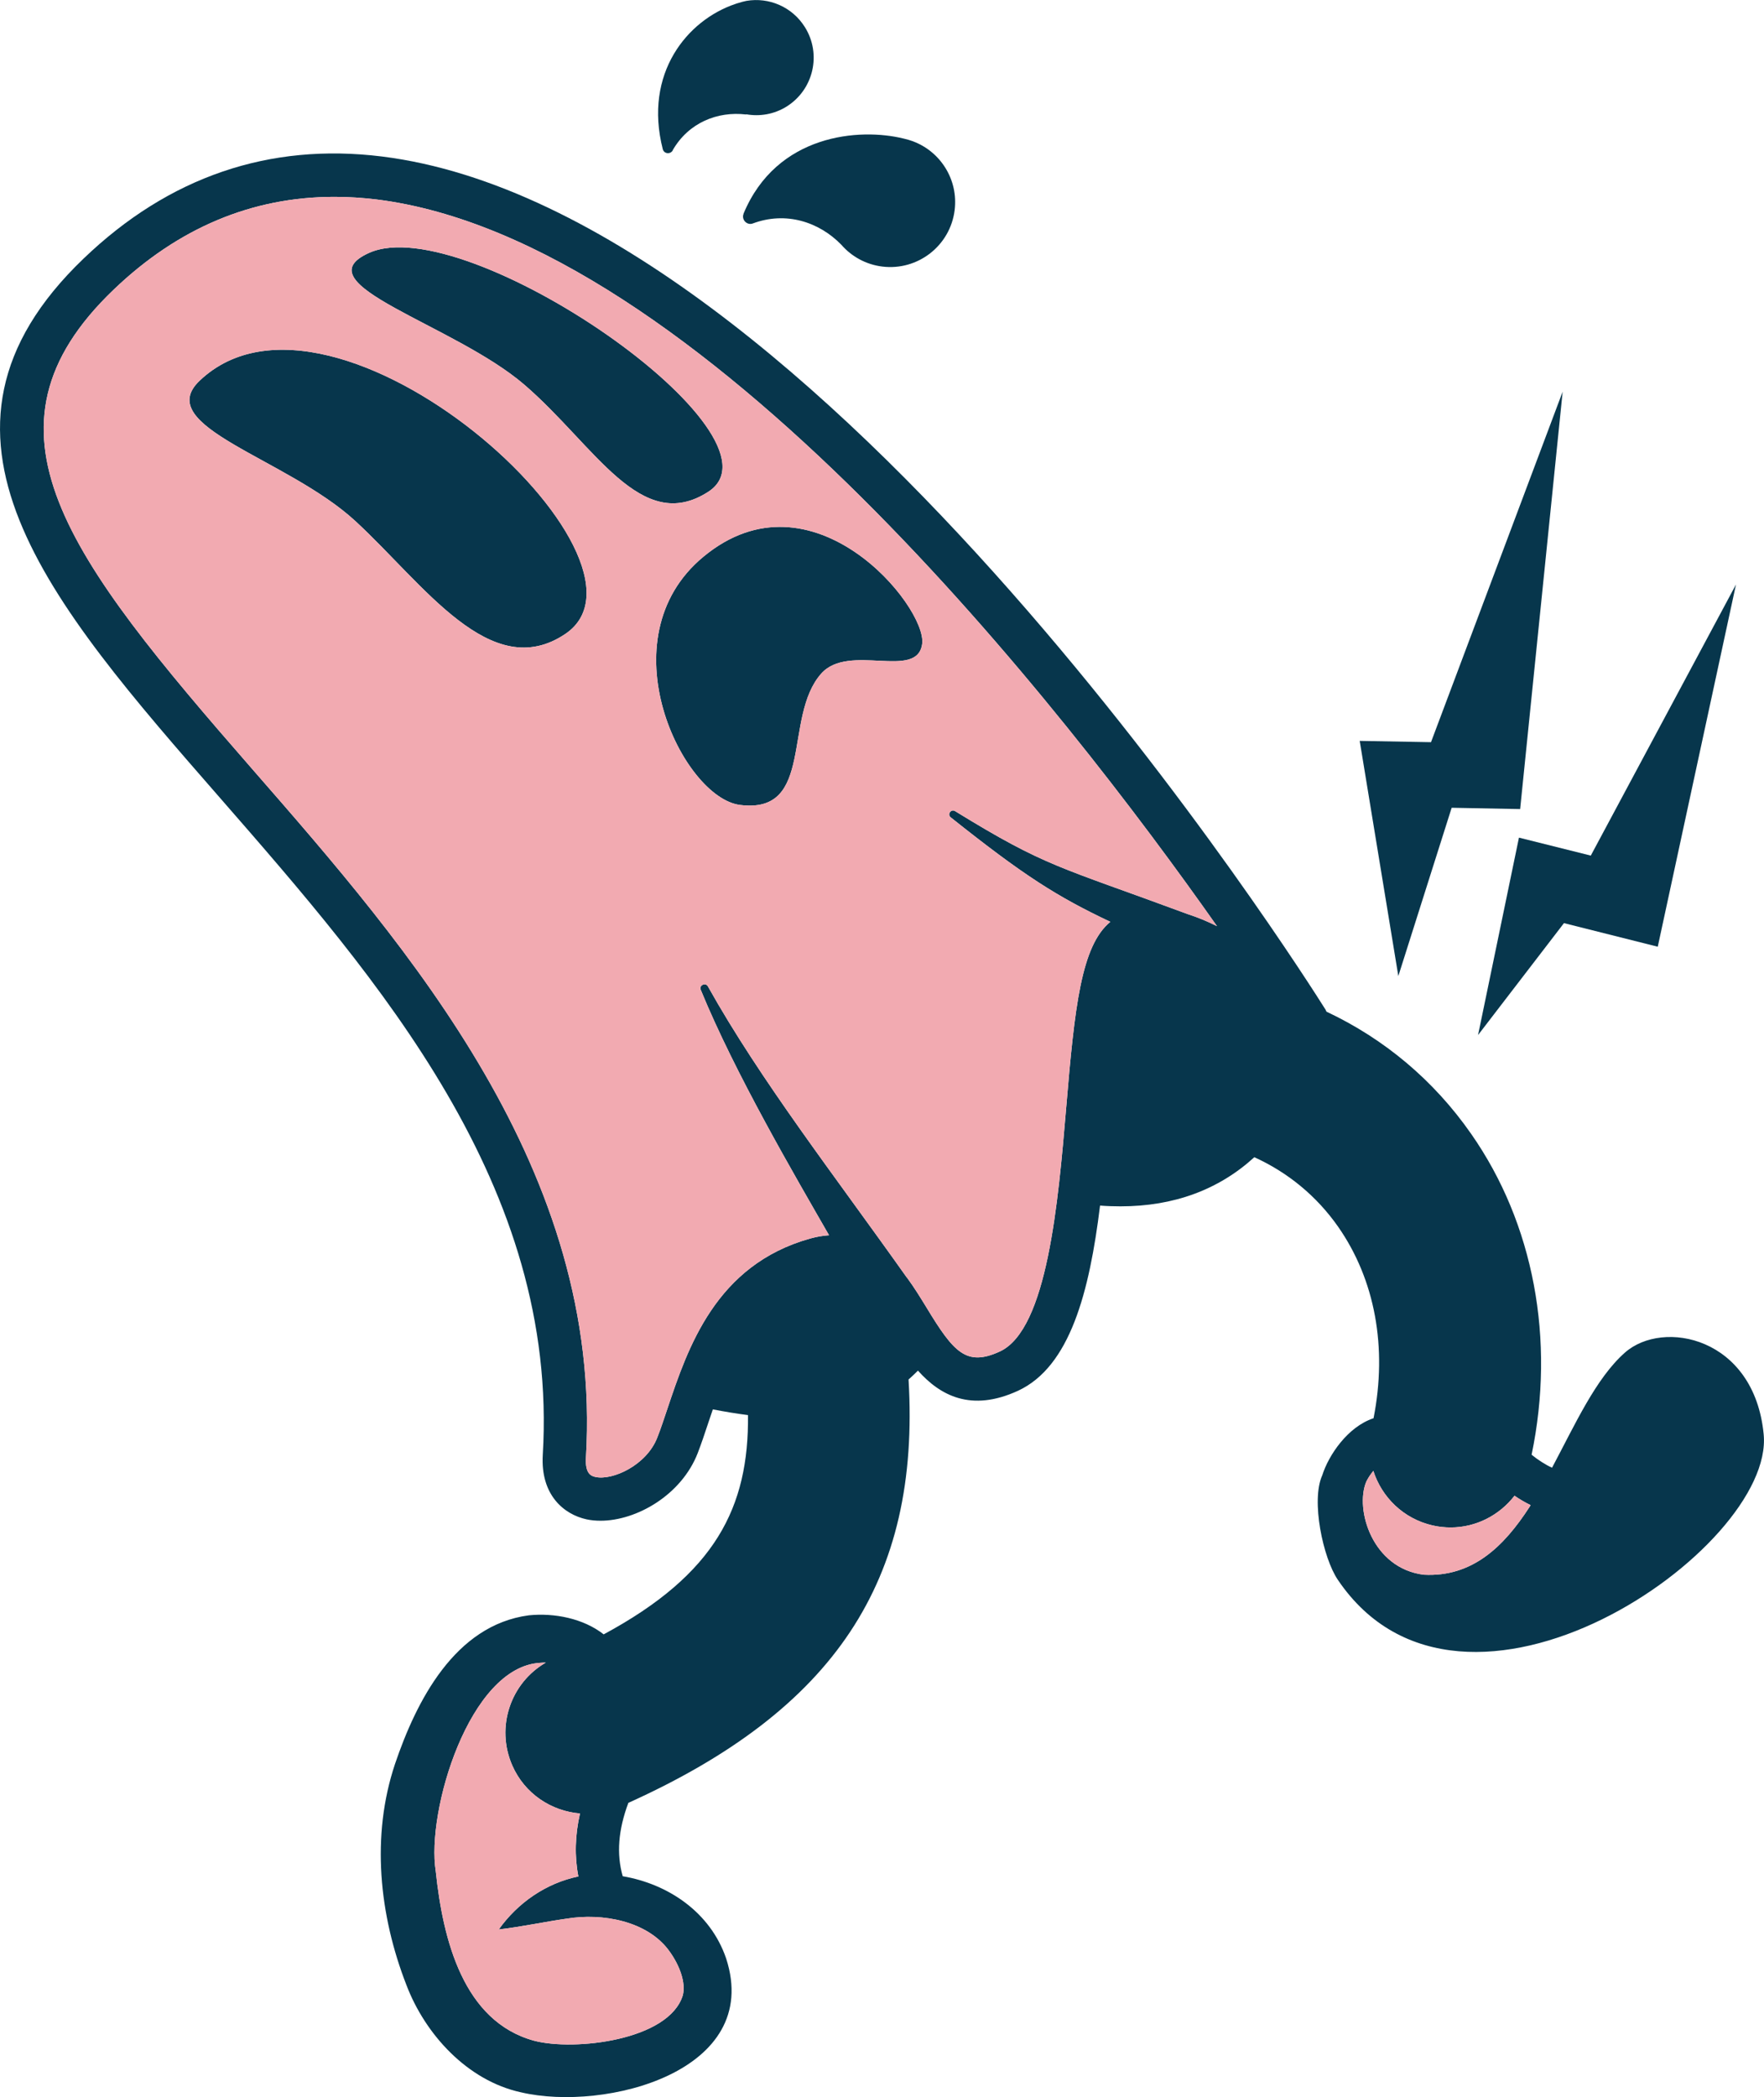 <svg xmlns="http://www.w3.org/2000/svg" id="Layer_1" viewBox="0 0 163.05 193.78"><defs><style> .cls-1 { fill: #f2aab1; } .cls-2 { fill: #07364c; } </style></defs><path class="cls-2" d="M52.25,58.58c-6.88,4.63-13.07-4.59-19.39-10.42-6.33-5.84-18.86-8.74-14.41-12.98,12.47-11.87,43.89,16.6,33.8,23.4Z"></path><path class="cls-2" d="M65.47,45.44c-6.24,4.03-10.47-4.26-16.99-9.88-6.51-5.61-20.75-9.32-14.37-12.19,8.98-4.05,39.3,16.93,31.36,22.07Z"></path><path class="cls-2" d="M85.24,59.48c-.43,3.41-6.78-.11-9.33,2.76-3.57,4.01-.56,13.02-7.51,12.14-5.29-.66-12.52-15.36-3.39-22.93,10.09-8.37,20.66,4.61,20.23,8.03Z"></path><path class="cls-2" d="M163.02,132.53c-.87-9-9.31-10.65-12.82-7.55-2.69,2.37-4.6,6.62-6.74,10.64-.57-.25-1.32-.73-1.89-1.2,2.21-10.62.2-21.37-5.59-29.65-3.45-4.95-8.03-8.78-13.37-11.29-.03-.07-.06-.13-.09-.19-1.89-3.01-46.67-73.79-87.22-78.83-10.42-1.29-19.7,1.88-27.57,9.43-16.83,16.12-3.2,31.74,12.6,49.83,14.68,16.82,31.33,35.88,29.84,60.71-.22,3.7,1.94,5.5,4.04,5.96.41.09.85.13,1.3.13,3.33,0,7.49-2.38,8.99-6.27.33-.86.65-1.81.98-2.81.14-.4.27-.8.41-1.21,1.08.21,2.16.39,3.25.53.08,8.51-3,14.69-13.34,20.26-1.87-1.47-4.56-2-6.92-1.76-6.86.91-10.41,7.96-12.37,13.74-2.22,6.64-1.47,13.94,1.06,20.43,1.73,4.54,5.62,8.83,10.6,9.91,7.76,1.81,22.34-1.92,18.95-12.37-1.46-4.28-5.37-6.89-9.56-7.6-.59-2.06-.41-4.29.52-6.78,19.02-8.59,27.01-20.51,25.9-39.12.29-.26.58-.53.87-.82,2.04,2.29,4.9,3.86,9.25,1.86,4.81-2.23,6.6-9.13,7.58-17.11.64.05,1.27.07,1.88.07,4.95,0,9.09-1.54,12.38-4.54,3.11,1.41,5.77,3.6,7.75,6.43,3.41,4.89,4.56,11.14,3.27,17.69-2.4.79-4.16,3.43-4.74,5.27-1.06,2.33.07,7.65,1.44,9.66,11.56,17.1,40.4-2.86,39.36-13.45ZM61.81,180.21c1.04,1.4,1.6,3.04,1.3,4.17-1.28,4.16-10.02,5.17-13.74,4.19-6.55-1.78-8.43-9.35-9.09-15.64-.9-5.56,3.11-18.92,9.65-19.28.17-.02.35-.02.52-.02-3.26,1.88-4.65,5.96-3.1,9.5,1.14,2.61,3.6,4.22,6.26,4.44-.46,2.02-.51,3.97-.15,5.82-2.99.62-5.6,2.43-7.36,4.9,2.3-.28,4.34-.73,6.27-1,3.32-.55,7.43.22,9.44,2.92ZM109.82,84.48c-12.04-4.46-13.08-4.33-21.54-9.53-.38-.23-.75.3-.4.58,6.73,5.36,9.8,7.31,14.75,9.65-2.69,2.21-3.3,7.84-4.08,17.18-.73,8.64-1.73,20.48-6.13,22.52-3.09,1.42-4.26.1-6.78-4.06-.54-.88-1.13-1.85-1.81-2.77h-.01c-6.71-9.47-13.49-18.16-18.39-26.91-.22-.39-.83-.1-.66.32,3.18,7.76,8.72,17.21,11.86,22.68-.55.04-1.12.13-1.73.3-8.76,2.44-11.33,10.12-13.21,15.73-.32.95-.61,1.84-.93,2.65-.99,2.58-4.14,3.99-5.7,3.66-.35-.08-1-.22-.9-1.81,1.59-26.47-16.38-47.04-30.82-63.58C6.15,51.4-2.93,39.63,10.5,26.77c5.96-5.71,12.8-8.58,20.4-8.58,1.28,0,2.58.08,3.9.24,29.89,3.71,63.67,47.23,77.69,67.15-.88-.44-1.77-.81-2.67-1.1ZM141.38,139.24c-2.39,3.7-5.31,6.5-9.77,6.27-4.78-.59-6.38-6.04-5.33-8.58.05-.09.08-.17.13-.25.01-.02.02-.03.03-.05.14-.25.32-.49.5-.72.78,2.44,2.78,4.42,5.46,5.04.56.13,1.13.19,1.69.19,2.34,0,4.5-1.12,5.9-2.93.49.34,1,.63,1.49.87-.04.05-.07.11-.1.16Z"></path><path class="cls-1" d="M141.48,139.08s-.07.11-.1.16c-2.39,3.7-5.31,6.5-9.77,6.27-4.78-.59-6.38-6.04-5.33-8.58.05-.09.08-.17.13-.25.01-.02.02-.03.03-.05.14-.25.32-.49.5-.72.78,2.44,2.78,4.42,5.46,5.04.56.13,1.13.19,1.69.19,2.34,0,4.5-1.12,5.9-2.93.49.34,1,.63,1.49.87Z"></path><path class="cls-1" d="M63.11,184.38c-1.28,4.16-10.02,5.17-13.74,4.19-6.55-1.78-8.43-9.35-9.09-15.64-.9-5.56,3.11-18.92,9.65-19.28.17-.02.35-.02.52-.02-3.26,1.88-4.65,5.96-3.1,9.5,1.14,2.61,3.6,4.22,6.26,4.44-.46,2.02-.51,3.97-.15,5.82-2.99.62-5.6,2.43-7.36,4.9,2.3-.28,4.34-.73,6.27-1,3.32-.55,7.43.22,9.44,2.92,1.04,1.4,1.6,3.04,1.3,4.17Z"></path><path class="cls-1" d="M88.28,74.95c8.46,5.2,9.5,5.07,21.54,9.53.9.29,1.79.66,2.67,1.1-14.02-19.92-47.8-63.44-77.69-67.15-1.32-.16-2.62-.24-3.9-.24-7.6,0-14.44,2.87-20.4,8.58-13.43,12.86-4.35,24.63,12.84,44.32,14.44,16.54,32.41,37.11,30.82,63.58-.1,1.59.55,1.73.9,1.81,1.56.33,4.71-1.08,5.7-3.66.32-.81.61-1.7.93-2.65,1.88-5.61,4.45-13.29,13.21-15.73.61-.17,1.18-.26,1.73-.3-3.14-5.47-8.68-14.92-11.86-22.68-.17-.42.44-.71.66-.32,4.9,8.75,11.68,17.44,18.39,26.91h.01c.68.92,1.27,1.89,1.81,2.77,2.52,4.16,3.69,5.48,6.78,4.06,4.4-2.04,5.4-13.88,6.13-22.52.78-9.34,1.39-14.97,4.08-17.18-4.95-2.34-8.02-4.29-14.75-9.65-.35-.28.02-.81.4-.58ZM52.25,58.58c-6.88,4.63-13.07-4.59-19.39-10.42-6.33-5.84-18.86-8.74-14.41-12.98,12.47-11.87,43.89,16.6,33.8,23.4ZM48.48,35.56c-6.51-5.61-20.75-9.32-14.37-12.19,8.98-4.05,39.3,16.93,31.36,22.07-6.24,4.03-10.47-4.26-16.99-9.88ZM85.24,59.48c-.43,3.41-6.78-.11-9.33,2.76-3.57,4.01-.56,13.02-7.51,12.14-5.29-.66-12.52-15.36-3.39-22.93,10.09-8.37,20.66,4.61,20.23,8.03Z"></path><polygon class="cls-2" points="134.18 74.64 140.51 74.76 144.44 36.19 132.27 68.58 125.68 68.46 129.25 90.19 134.18 74.64"></polygon><polygon class="cls-2" points="136.62 95.64 144.56 85.3 153.23 87.48 160.46 54.01 147.04 79.06 140.4 77.4 136.62 95.64"></polygon><path class="cls-2" d="M68.73,19.76c-.22.53.31,1.09.85.89,3.05-1.14,6.12-.16,8.19,1.97h0c.93,1.07,2.25,1.82,3.77,2.01,3.29.41,6.29-1.92,6.7-5.21.35-2.8-1.29-5.39-3.82-6.35h0s-.05-.02-.08-.03c-.25-.09-.52-.17-.79-.23-4.09-1.02-11.77-.43-14.83,6.95Z"></path><path class="cls-2" d="M62.18,13.88c1.46-2.54,4.14-3.62,6.79-3.3v-.02c1.25.22,2.57.01,3.73-.71,2.5-1.56,3.26-4.85,1.7-7.34-1.18-1.89-3.34-2.78-5.4-2.43h0c-.25.05-.51.12-.76.2-.09.03-.19.05-.28.09-4.42,1.49-8.49,6.39-6.7,13.41.11.44.7.51.93.11Z"></path></svg>